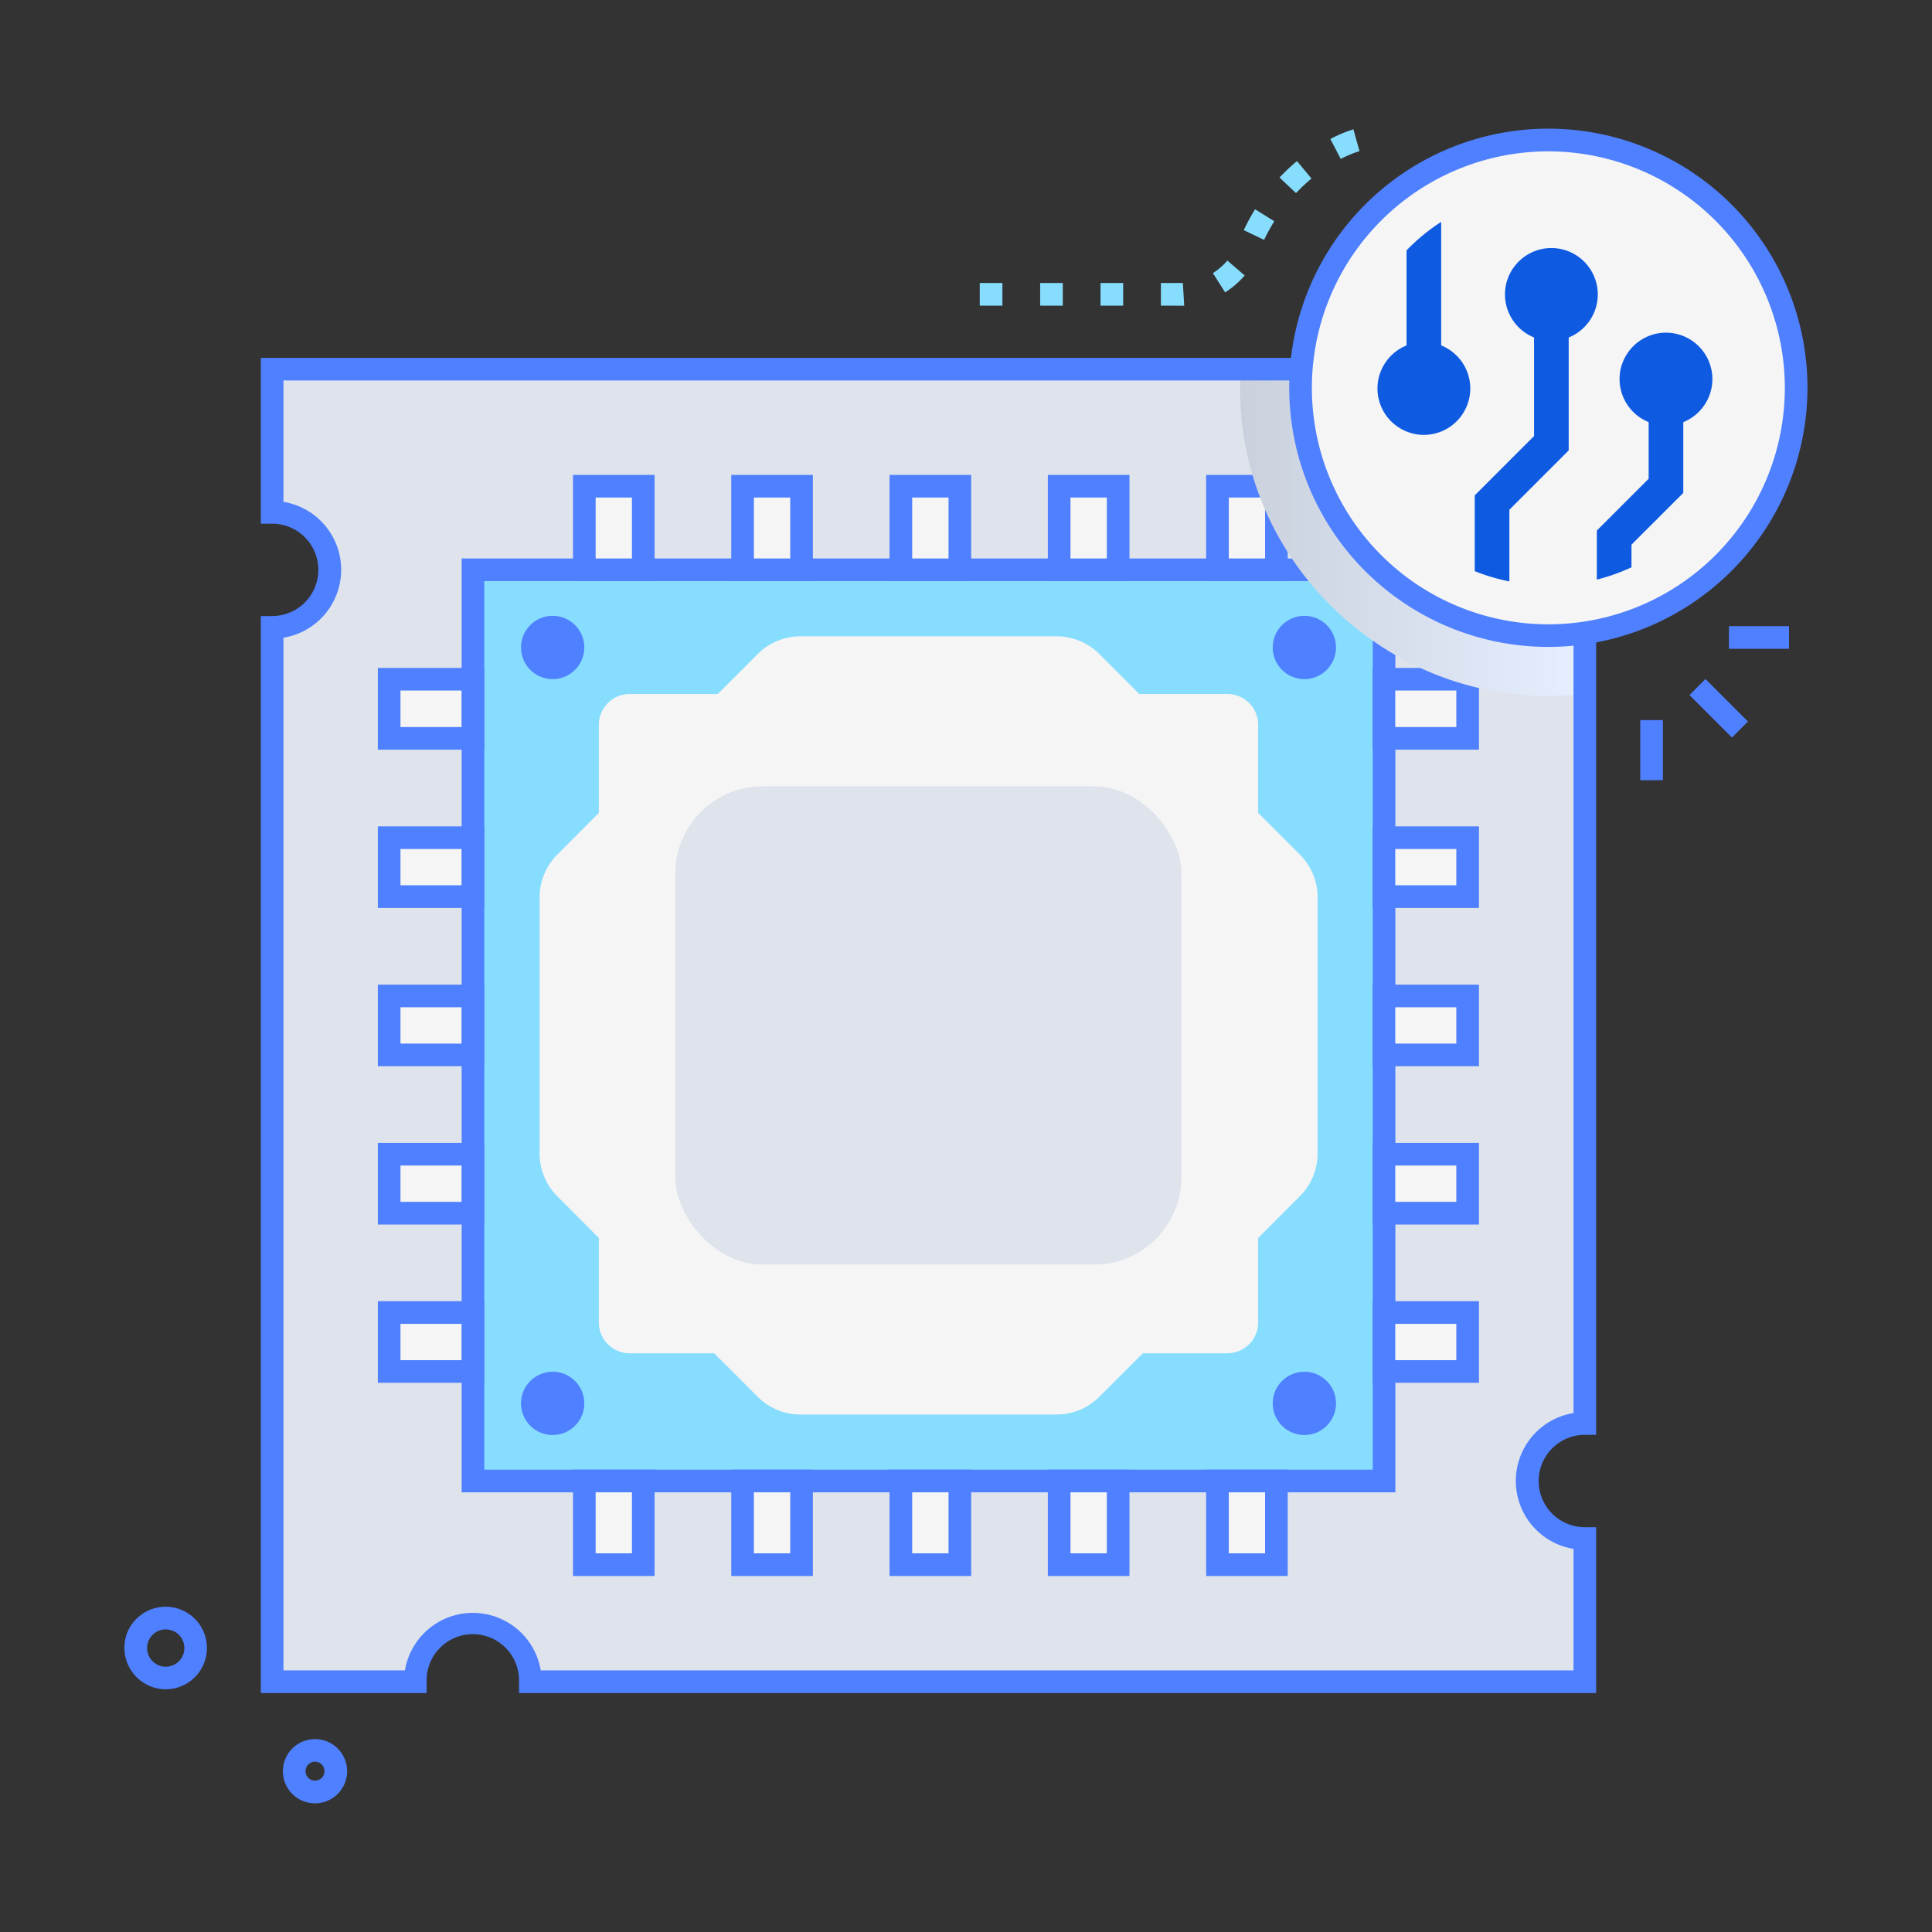 <svg xmlns="http://www.w3.org/2000/svg" viewBox="0 0 512 512" id="cpu"><rect x="0" y="0" width="512" height="512" fill="#333333" stroke="none"/><defs><linearGradient id="a" x1="328.65" x2="419.94" y1="141.15" y2="141.15" gradientUnits="userSpaceOnUse"><stop offset="0" stop-color="#cad1dd" class="stopColorcacfdd svgShape"></stop><stop offset="1" stop-color="#e6efff" class="stopColoreef0f1 svgShape"></stop></linearGradient></defs><g style="isolation:isolate" fill="#00a6ed" class="color000000 svgShape"><g fill="#00a6ed" class="color000000 svgShape"><path fill="#dee3ec" d="M404.71,392.47A15.24,15.24,0,0,0,420,407.72v37.95H140.55a15.25,15.25,0,1,0-30.49,0H72.12V166.26a15.24,15.24,0,0,0,0-30.48V97.83H351.55a15.25,15.25,0,1,0,30.49,0H420V377.24A15.23,15.23,0,0,0,404.71,392.47Z" class="colordee1ec svgShape"></path><path fill="#dee3ec" d="M419.94,97.84v279.4a15.24,15.24,0,0,0,0,30.48v37.95H140.55a15.25,15.25,0,0,0-30.49,0H72.12V166.27a15.24,15.24,0,1,0,0-30.48V97.84H351.55a15.24,15.24,0,1,0,30.48,0Z" class="colordee1ec svgShape"></path><rect width="241.45" height="241.45" x="125.34" y="151.02" fill="#87ddfd" class="colora9afc4 svgShape"></rect><path fill="#4f80ff" d="M369.79,395.48H122.34V148H369.79Zm-241.45-6H363.79V154H128.34Z" class="color5e6175 svgShape"></path><circle cx="146.46" cy="171.59" r="8.39" fill="#4f80ff" class="color5e6175 svgShape"></circle><circle cx="345.67" cy="171.59" r="8.39" fill="#4f80ff" class="color5e6175 svgShape"></circle><circle cx="146.46" cy="371.91" r="8.39" fill="#4f80ff" class="color5e6175 svgShape"></circle><circle cx="345.67" cy="371.91" r="8.39" fill="#4f80ff" class="color5e6175 svgShape"></circle><path fill="#f5f5f5" d="M349.18,237.82a16,16,0,0,0-4.7-11.35l-11.05-11.05V192.09a8.18,8.18,0,0,0-8.18-8.18H301.92l-10.58-10.58a16.08,16.08,0,0,0-11.34-4.7H212.14a16.09,16.09,0,0,0-11.35,4.7l-10.58,10.58H166.88a8.18,8.18,0,0,0-8.18,8.18v23.33l-11,11.05a16,16,0,0,0-4.7,11.35v67.86a16,16,0,0,0,4.7,11.35l11,11.05v22.37a8.18,8.18,0,0,0,8.18,8.18h22.38l11.53,11.53a16,16,0,0,0,11.35,4.7H280a16,16,0,0,0,11.34-4.7l11.53-11.53h22.38a8.18,8.18,0,0,0,8.18-8.18V328.08L344.48,317a16,16,0,0,0,4.7-11.35Z" class="colorf5f5f5 svgShape"></path><rect width="15.63" height="22.18" x="154.85" y="128.85" fill="#f5f5f5" class="colorf5f5f5 svgShape"></rect><rect width="15.63" height="22.18" x="196.79" y="128.85" fill="#f5f5f5" class="colorf5f5f5 svgShape"></rect><rect width="15.63" height="22.18" x="238.74" y="128.85" fill="#f5f5f5" class="colorf5f5f5 svgShape"></rect><rect width="15.63" height="22.18" x="280.69" y="128.85" fill="#f5f5f5" class="colorf5f5f5 svgShape"></rect><rect width="15.63" height="22.18" x="322.64" y="128.85" fill="#f5f5f5" class="colorf5f5f5 svgShape"></rect><rect width="15.63" height="22.18" x="154.85" y="392.48" fill="#f5f5f5" class="colorf5f5f5 svgShape"></rect><rect width="15.63" height="22.18" x="196.79" y="392.48" fill="#f5f5f5" class="colorf5f5f5 svgShape"></rect><rect width="15.63" height="22.18" x="238.74" y="392.48" fill="#f5f5f5" class="colorf5f5f5 svgShape"></rect><rect width="15.63" height="22.18" x="280.69" y="392.48" fill="#f5f5f5" class="colorf5f5f5 svgShape"></rect><rect width="15.63" height="22.18" x="322.64" y="392.48" fill="#f5f5f5" class="colorf5f5f5 svgShape"></rect><rect width="22.18" height="15.63" x="366.76" y="180.04" fill="#f5f5f5" class="colorf5f5f5 svgShape"></rect><rect width="22.18" height="15.63" x="366.76" y="221.99" fill="#f5f5f5" class="colorf5f5f5 svgShape"></rect><rect width="22.18" height="15.63" x="366.76" y="263.94" fill="#f5f5f5" class="colorf5f5f5 svgShape"></rect><rect width="22.18" height="15.63" x="366.76" y="305.88" fill="#f5f5f5" class="colorf5f5f5 svgShape"></rect><rect width="22.18" height="15.63" x="366.76" y="347.83" fill="#f5f5f5" class="colorf5f5f5 svgShape"></rect><rect width="22.18" height="15.63" x="103.13" y="180.04" fill="#f5f5f5" class="colorf5f5f5 svgShape"></rect><rect width="22.18" height="15.63" x="103.13" y="221.99" fill="#f5f5f5" class="colorf5f5f5 svgShape"></rect><rect width="22.18" height="15.63" x="103.13" y="263.94" fill="#f5f5f5" class="colorf5f5f5 svgShape"></rect><rect width="22.18" height="15.63" x="103.13" y="305.88" fill="#f5f5f5" class="colorf5f5f5 svgShape"></rect><rect width="22.18" height="15.63" x="103.13" y="347.83" fill="#f5f5f5" class="colorf5f5f5 svgShape"></rect><path fill="#4f80ff" d="M173.47 154H151.85V125.85h21.62zm-15.62-6h9.62V131.85h-9.62zM215.42 154H193.79V125.85h21.63zm-15.63-6h9.63V131.85h-9.63zM257.37 154H235.74V125.85h21.63zm-15.63-6h9.63V131.85h-9.63zM299.32 154H277.69V125.85h21.63zm-15.63-6h9.63V131.85h-9.63zM341.26 154H319.64V125.85h21.62zm-15.62-6h9.62V131.85h-9.62zM173.47 417.65H151.85V389.48h21.62zm-15.62-6h9.62V395.48h-9.62zM215.42 417.65H193.79V389.48h21.63zm-15.63-6h9.63V395.48h-9.63zM257.37 417.65H235.74V389.48h21.63zm-15.63-6h9.63V395.48h-9.63zM299.32 417.65H277.69V389.48h21.63zm-15.63-6h9.63V395.48h-9.63zM341.26 417.65H319.64V389.48h21.62zm-15.62-6h9.62V395.48h-9.62zM391.94 198.67H363.76V177h28.18zm-22.18-6h16.18V183H369.76zM391.94 240.61H363.76V219h28.18zm-22.18-6h16.18V225H369.76zM391.94 282.56H363.76V260.94h28.18zm-22.18-6h16.18v-9.62H369.76zM391.94 324.51H363.76V302.88h28.18zm-22.18-6h16.18v-9.63H369.76zM391.94 366.46H363.76V344.83h28.18zm-22.18-6h16.18v-9.63H369.76zM128.31 198.67H100.13V177h28.18zm-22.18-6h16.18V183H106.13zM128.31 240.61H100.13V219h28.18zm-22.18-6h16.18V225H106.13zM128.31 282.56H100.13V260.94h28.18zm-22.18-6h16.18v-9.62H106.13zM128.31 324.51H100.13V302.88h28.18zm-22.18-6h16.18v-9.63H106.13zM128.31 366.46H100.13V344.83h28.18zm-22.18-6h16.18v-9.63H106.13z" class="color5e6175 svgShape"></path><rect width="134.14" height="126.74" x="178.96" y="208.38" fill="#dee3ec" rx="23.16" class="colordee1ec svgShape"></rect><path fill="url(#a)" d="M419.94,97.84v86c-50.47,6.08-94.51-35.74-91.11-86h22.72a15.24,15.24,0,1,0,30.48,0Z" style="mix-blend-mode:multiply"></path><path fill="#87ddfd" d="M307.65,81V75c5.2,0,5.13,0,5.82,0l.36,6C312.85,81.05,312.62,81,307.65,81Zm-10,0h-6V75h6Zm-16,0h-6V75h6Zm-16,0h-6V75h6Zm59-3.55-3.22-5.07a16.9,16.9,0,0,0,3.83-3.33L329.85,73A22.82,22.82,0,0,1,324.67,77.48ZM335,63.57,329.61,61a55.8,55.8,0,0,1,3-5.54l5.09,3.17A51.59,51.59,0,0,0,335,63.57Zm8.45-12.41-4.37-4.11a53,53,0,0,1,4.64-4.36l3.83,4.62A46.48,46.48,0,0,0,343.47,51.16Zm11.88-9-2.77-5.32a35.09,35.09,0,0,1,6.11-2.57c1,3.64.59,2.15,1.62,5.78A29,29,0,0,0,355.35,42.11Z" class="colora9afc4 svgShape"></path><rect width="6" height="15.92" x="452.48" y="179.74" fill="#4f80ff" transform="rotate(-45 455.48 187.704)" class="color5e6175 svgShape"></rect><rect width="15.92" height="6" x="458.19" y="165.94" fill="#4f80ff" class="color5e6175 svgShape"></rect><rect width="6" height="15.92" x="434.69" y="190.84" fill="#4f80ff" class="color5e6175 svgShape"></rect><path fill="#4f80ff" d="M44 447.68A11 11 0 0133 435.85a10.75 10.75 0 013.82-7.45A10.94 10.94 0 1144 447.68zm0-15.87A4.92 4.92 0 0039 436.34h0a4.94 4.94 0 104.91-4.53zM75 468.69a8.51 8.51 0 1114 7.18A8.51 8.51 0 0175 468.69zm8.48-1.82a2.51 2.51 0 101.63 4.42A2.51 2.51 0 0083.47 466.87zM423 448.67H137.55v-3a12.25 12.25 0 10-24.49 0v3H69.12V163.26h3a12.24 12.24 0 100-24.48h-3V94.83H354.55v3a12.25 12.25 0 1024.49 0v-3H423V380.24h-3a12.24 12.24 0 100 24.48h3zm-279.64-6H417v-32.2a18.24 18.24 0 010-36V100.83H384.79a18.24 18.24 0 01-36 0H75.12V133a18.24 18.24 0 010 36V442.67h32.19a18.25 18.25 0 0136 0z" class="color5e6175 svgShape"></path><circle cx="410.34" cy="102.77" r="65.66" fill="#f5f5f5" class="colorf5f5f5 svgShape"></circle><path fill="#4f80ff" d="M410.34,171.44A68.67,68.67,0,1,1,479,102.77,68.74,68.74,0,0,1,410.34,171.44Zm0-131.33A62.67,62.67,0,1,0,473,102.77,62.73,62.73,0,0,0,410.34,40.11Z" class="color5e6175 svgShape"></path><circle cx="411.13" cy="78.03" r="12.3" fill="#0e5ae1" class="colore1830e svgShape"></circle><circle cx="377.34" cy="102.95" r="12.3" fill="#0e5ae1" class="colore1830e svgShape"></circle><circle cx="441.5" cy="100.46" r="12.3" fill="#0e5ae1" class="colore1830e svgShape"></circle><path fill="#0e5ae1" d="M415.72 84.22v35.14L400 135.08v19a51.18 51.18 0 01-9.18-2.72V131.28l15.72-15.72V84.22zM446.09 103v27.62l-13.73 13.72v6a51.3 51.3 0 01-9.18 3.26v-13l13.73-13.73V103zM381.93 58.8v45.91h-9.18V66.34A52.36 52.36 0 01381.93 58.8z" class="colore1830e svgShape"></path></g></g></svg>